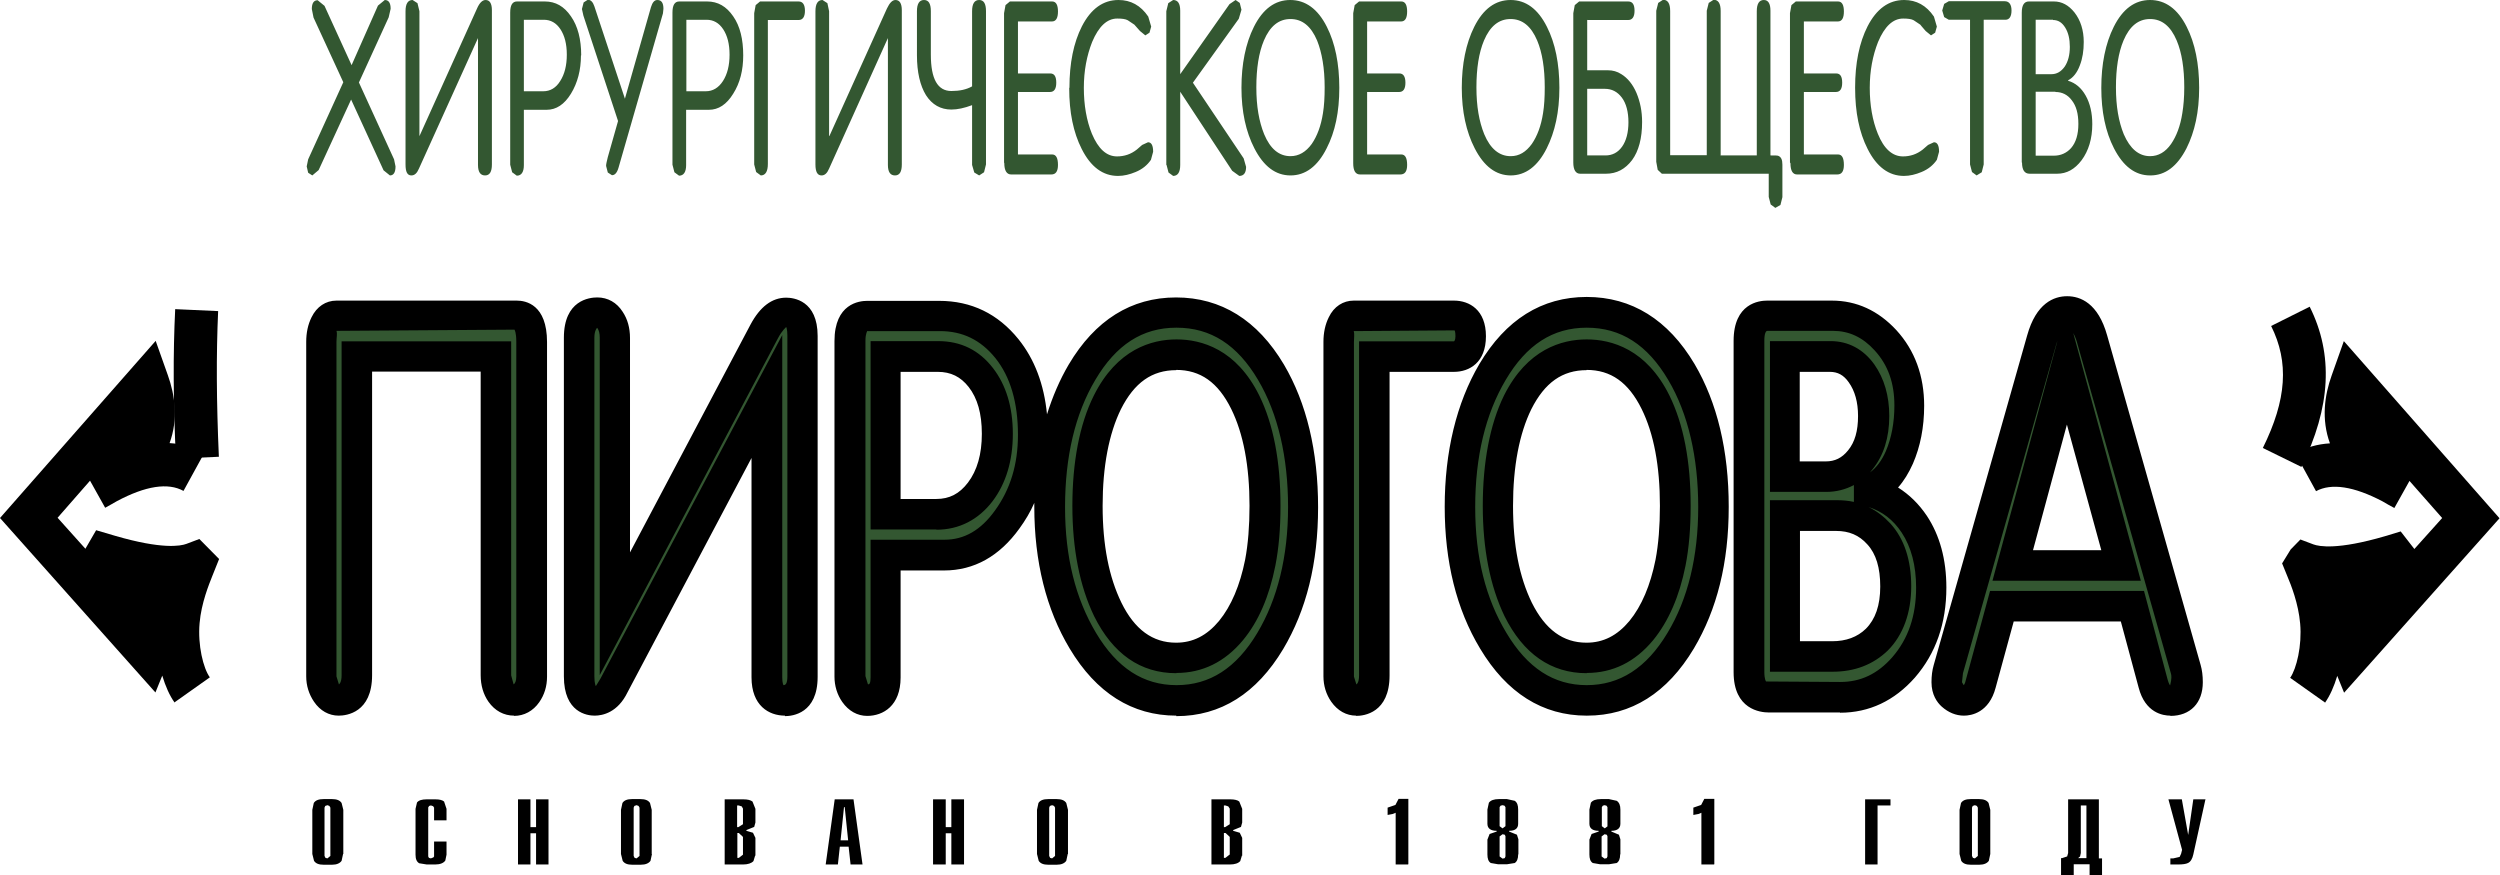 <?xml version="1.0" encoding="UTF-8"?> <svg xmlns="http://www.w3.org/2000/svg" id="Layer_2" data-name="Layer 2" width="102.46" height="35.87" viewBox="0 0 102.46 35.87"><defs><style> .cls-1, .cls-2 { fill-rule: evenodd; } .cls-2 { fill: #335731; } </style></defs><g id="Layer_1-2" data-name="Layer 1"><g><path d="M7.21,18.8c-.11-2.34-.12-4.29-.03-6.13l1.76.08c-.08,1.79-.07,3.69.03,5.97l-1.76.08Z"></path><path d="M7.16,28.8c-.21-.29-.38-.68-.51-1.11l-.28.69L0,21.23l6.38-7.26.5,1.41c.29.81.43,1.8.07,2.78.51.03.98.16,1.42.41l-.85,1.55c-.63-.35-1.55-.21-2.73.42-.15.09-.32.18-.48.27l-.62-1.11-1.33,1.52,1.14,1.27.44-.76.78.23c1.92.56,2.68.42,2.92.33l.53-.2.81.82-.28.7c-.13.33-.45,1.1-.52,1.93-.08.9.15,1.85.42,2.22l-1.44,1.02Z"></path><path d="M94.33,19.14l-1.59-.78c.98-1.98,1.08-3.52.34-5l1.58-.79c.98,1.96.87,4.11-.34,6.57"></path><path d="M95.3,28.8l-1.44-1.02c.26-.37.49-1.32.41-2.22-.07-.83-.38-1.6-.52-1.93l-.22-.54.35-.57.4-.41.53.2c.24.09,1,.23,2.92-.33l.66-.2.56.72,1.14-1.27-1.34-1.52-.62,1.11c-.17-.09-.33-.18-.48-.27-1.18-.62-2.1-.76-2.73-.42l-.85-1.55c.44-.25.92-.38,1.42-.41-.36-.99-.22-1.97.07-2.78l.5-1.41,6.38,7.26-6.37,7.15-.28-.69c-.13.43-.3.82-.51,1.11"></path><path class="cls-1" d="M90.39,32.75l-.5,2.27c-.04.18-.11.3-.22.35-.08.04-.21.06-.42.06h-.3v-.25h.12l.26-.06.06-.13.04-.16-.56-2.07h.55l.26,1.46.21-1.46h.51ZM85.51,35.17v-2.16h-.23v1.95l-.03.14-.08.07h.34ZM86.15,35.87h-.51v-.45h-.65v.45h-.52v-.7h.04l.21-.07.04-.14v-2.2h1.26v2.42h.13v.7ZM81.06,35.08v-1.98l-.04-.07-.08-.03-.09.03-.03.07v1.98l.04.08.08.02.12-.1ZM81.57,35l-.06.28c-.07.1-.2.16-.39.16h-.35c-.19,0-.32-.05-.39-.16l-.07-.28v-1.81l.06-.28c.07-.11.2-.16.39-.16h.35c.19,0,.32.05.39.16l.07.28v1.81ZM77.48,33.01h-.53v2.42h-.51v-2.67h1.04v.26ZM70.25,35.43h-.52v-2.12l-.12.05-.21.04v-.3l.32-.11.13-.25h.41v2.67ZM65.88,35.09v-.82l-.03-.06-.09-.02-.12.09v.82l.12.09.09-.02.03-.07ZM65.88,33.86v-.78l-.04-.06-.08-.02-.07.02-.04.06v.78l.12.09.12-.09ZM66.4,35.02c0,.18-.05.29-.14.35l-.31.05h-.38l-.29-.05c-.1-.06-.14-.18-.14-.35v-.61l.09-.23.29-.1v-.03c-.25,0-.38-.1-.38-.29v-.58l.06-.28c.07-.1.21-.15.41-.15h.33l.32.07c.1.07.15.18.15.36v.58c0,.19-.13.29-.37.29v.03l.31.13.06.19v.61ZM61.7,35.09v-.82l-.03-.06-.09-.02-.12.09v.82l.12.09.09-.02.03-.07ZM61.7,33.86v-.78l-.04-.06-.08-.02-.08.02-.04.06v.78l.12.09.12-.09ZM62.22,35.02c0,.18-.05.29-.14.35l-.31.05h-.38l-.29-.05c-.1-.06-.14-.18-.14-.35v-.61l.09-.23.29-.1v-.03c-.25,0-.38-.1-.38-.29v-.58l.06-.28c.07-.1.21-.15.41-.15h.33l.32.07c.1.07.14.18.14.36v.58c0,.19-.12.29-.37.29v.03l.32.13.06.19v.61ZM57.71,35.43h-.51v-2.12l-.12.05-.21.04v-.3l.32-.11.13-.25h.4v2.67ZM50.4,35.03v-.73l-.17-.16h-.07v1.02h.06l.18-.14ZM50.4,33.78v-.64l-.06-.09-.12-.04h-.06v.89h.05l.19-.12ZM50.9,35.06l-.07.23c-.08.09-.22.14-.43.14h-.75v-2.67h.77c.17,0,.3.03.37.09l.12.3v.56l-.05.18-.32.13v.03l.27.08.1.21v.74ZM43.24,35.08v-1.98l-.04-.07-.08-.03-.09.03-.03.07v1.98l.04.08.08.02.12-.1ZM43.76,35l-.06.28c-.07.1-.2.16-.39.16h-.35c-.19,0-.32-.05-.39-.16l-.07-.28v-1.81l.06-.28c.07-.11.2-.16.4-.16h.35c.19,0,.32.05.39.16l.07.28v1.81ZM39.51,35.43h-.52v-1.28h-.23v1.28h-.52v-2.67h.52v1.14h.23v-1.14h.52v2.67ZM34.76,34.44l-.14-1.36h-.03l-.14,1.36h.31ZM35.37,35.43h-.51l-.08-.73h-.36l-.08.73h-.5l.37-2.67h.77l.37,2.67ZM30.45,35.03v-.73l-.17-.16h-.06v1.02h.06l.18-.14ZM30.45,33.78v-.64l-.05-.09-.13-.04h-.06v.89h.05l.19-.12ZM30.95,35.06l-.07.23c-.08.09-.23.14-.43.14h-.75v-2.67h.76c.18,0,.3.03.38.09l.12.3v.56l-.05.18-.32.13v.03l.27.08.1.21v.74ZM26.21,35.08v-1.98l-.04-.07-.08-.03-.09.03-.03.07v1.98l.04.08.08.02.12-.1ZM26.72,35l-.06.28c-.07.1-.2.16-.4.16h-.35c-.19,0-.32-.05-.39-.16l-.07-.28v-1.81l.06-.28c.07-.11.2-.16.39-.16h.35c.19,0,.32.05.39.16l.07.28v1.81ZM22.48,35.43h-.51v-1.28h-.23v1.28h-.51v-2.67h.51v1.14h.23v-1.14h.51v2.67ZM18.3,35.03l-.05.24c-.07.1-.21.16-.41.16h-.35l-.31-.05c-.1-.06-.15-.17-.15-.35v-1.88l.06-.26c.07-.09.2-.13.4-.13h.35c.17,0,.29.03.36.09l.1.3v.47h-.51v-.52l-.04-.06-.09-.03-.07.02-.04.06v2.01l.03.06.08.02.1-.04.03-.04v-.61h.51v.54ZM13.54,35.08v-1.98l-.04-.07-.08-.03-.09.03-.03.07v1.98l.04.08.08.02.12-.1ZM14.06,35l-.06.28c-.07.1-.2.16-.39.16h-.35c-.19,0-.32-.05-.39-.16l-.07-.28v-1.81l.06-.28c.07-.11.2-.16.4-.16h.35c.19,0,.32.05.39.16l.07.28v1.81Z"></path><path class="cls-2" d="M85.01,14.78l-2.23,8.5h4.48l-2.25-8.5ZM80.74,29.04c-.18,0-.34-.07-.48-.21-.15-.14-.22-.33-.22-.57,0-.21.02-.39.06-.56l3.87-14.06c.22-.8.57-1.2,1.05-1.2s.83.4,1.05,1.2l3.86,14.06c.04.16.07.35.07.56,0,.52-.24.78-.71.78-.35,0-.59-.24-.71-.71l-.86-3.31h-5.4l-.87,3.3c-.12.47-.36.71-.7.71ZM75.47,21.14h-2.13v6.03h1.96c.74,0,1.36-.24,1.83-.71.53-.54.79-1.29.79-2.28s-.23-1.71-.7-2.24c-.46-.53-1.05-.79-1.76-.79ZM75.2,14.35h-1.87v5.13h1.7c.57,0,1.04-.24,1.41-.71.37-.48.56-1.1.56-1.88,0-.73-.17-1.33-.5-1.82-.33-.48-.77-.73-1.3-.73ZM71.86,27.83v-14.15c0-.72.25-1.07.75-1.07h2.68c.84,0,1.57.35,2.2,1.05.65.75.98,1.67.98,2.79,0,.83-.14,1.57-.41,2.21-.29.7-.71,1.17-1.26,1.41v.04c.78.21,1.41.68,1.88,1.41.47.73.7,1.63.7,2.7,0,1.37-.38,2.51-1.15,3.41-.72.85-1.59,1.27-2.62,1.27h-2.95c-.55,0-.82-.36-.82-1.07ZM65.15,27.23c.88,0,1.64-.39,2.26-1.16.58-.73.98-1.7,1.21-2.9.13-.7.2-1.51.2-2.43,0-1.8-.27-3.27-.82-4.42-.64-1.35-1.6-2.03-2.85-2.03s-2.2.68-2.85,2.03c-.55,1.15-.82,2.62-.82,4.42s.28,3.23.84,4.42c.67,1.38,1.61,2.08,2.83,2.08ZM65.15,29.04c-1.6,0-2.88-.85-3.87-2.54-.92-1.58-1.38-3.48-1.38-5.71s.45-4.2,1.34-5.76c.97-1.7,2.27-2.54,3.9-2.54s2.94.85,3.91,2.54c.88,1.55,1.33,3.47,1.33,5.76s-.45,4.15-1.36,5.71c-.98,1.7-2.28,2.54-3.88,2.54ZM56.37,14.35h3.29c.46,0,.69-.29.69-.87s-.23-.87-.69-.87h-4.14c-.2,0-.35.12-.46.35-.11.23-.16.49-.16.77v14.29c0,.27.07.51.21.71.14.21.31.31.51.31.5,0,.75-.36.75-1.07v-13.61ZM48.18,27.23c.88,0,1.64-.39,2.26-1.16.58-.73.98-1.7,1.21-2.9.13-.7.2-1.51.2-2.43,0-1.8-.27-3.27-.82-4.42-.64-1.35-1.59-2.03-2.85-2.03s-2.2.68-2.85,2.03c-.54,1.15-.82,2.62-.82,4.42s.28,3.23.84,4.42c.67,1.38,1.61,2.08,2.83,2.08ZM48.18,29.04c-1.59,0-2.88-.85-3.87-2.54-.92-1.58-1.37-3.48-1.37-5.71s.45-4.2,1.34-5.76c.97-1.7,2.27-2.54,3.9-2.54s2.94.85,3.91,2.54c.89,1.55,1.33,3.47,1.33,5.76s-.45,4.15-1.36,5.71c-.98,1.7-2.28,2.54-3.88,2.54ZM36.16,14.35v6.74h2.1c.74,0,1.35-.32,1.82-.96.47-.64.7-1.47.7-2.48s-.23-1.8-.68-2.4c-.45-.6-1.05-.9-1.78-.9h-2.16ZM42.26,17.7c0,1.4-.35,2.6-1.06,3.62-.71,1.01-1.58,1.52-2.61,1.52h-2.42v5.22c0,.66-.25.98-.75.98-.2,0-.37-.1-.51-.31-.14-.21-.21-.45-.21-.71v-14.33c0-.72.24-1.07.72-1.07h2.98c1.14,0,2.06.47,2.78,1.4.72.93,1.08,2.16,1.08,3.69ZM24.96,25.33h0l6.17-12.05c.27-.53.58-.8.92-.8.45,0,.67.33.67.98v14.55c0,.68-.24,1.03-.72,1.03-.5,0-.75-.33-.75-.99v-12l-6.32,12.33c-.2.43-.47.65-.8.65-.43,0-.64-.34-.64-1.03v-14.47c0-.71.25-1.07.75-1.07.22,0,.39.11.52.31.13.21.2.46.2.76v11.79ZM20.05,14.35h-5.75v13.61c0,.71-.25,1.07-.75,1.07-.2,0-.36-.1-.51-.31-.14-.21-.21-.45-.21-.71v-14.29c0-.28.05-.54.16-.77.11-.23.26-.35.46-.35h7.45c.42,0,.62.37.62,1.12v14.29c0,.28-.07.52-.2.73-.14.2-.31.3-.52.3-.22,0-.4-.1-.54-.31-.14-.21-.21-.46-.21-.76v-13.61Z"></path><path d="M88.95,29.33c-.3,0-1.03-.11-1.3-1.15l-.73-2.71h-4.39l-.74,2.71c-.27,1.03-1,1.15-1.3,1.15-.33,0-.64-.13-.91-.37-.19-.17-.42-.49-.42-1,0-.26.03-.49.09-.7l3.83-13.51c.37-1.33,1.1-1.61,1.64-1.61s1.27.28,1.64,1.61l3.83,13.5c.06.21.09.44.09.71,0,.85-.51,1.38-1.33,1.38M84.41,13.72l-.13.37-3.83,13.5-.04.37.07.12v.63-.63s.05-.03.09-.22l.99-3.64h6.31l.97,3.64c.05.18.1.23.1.23.07-.28.06-.4.03-.5l-3.83-13.5c-.02-.09-.08-.28-.17-.44l2.77,10.15h-6.08l2.73-10.08ZM83.32,22.55h2.8l-1.41-5.15-1.39,5.15ZM65.03,29.33c-1.81,0-3.28-.93-4.37-2.75-.97-1.61-1.45-3.56-1.45-5.81s.48-4.25,1.42-5.85c1.08-1.82,2.56-2.75,4.4-2.75s3.34.93,4.42,2.75c.93,1.58,1.4,3.55,1.4,5.85s-.48,4.21-1.43,5.81c-1.09,1.82-2.56,2.75-4.38,2.75ZM65.03,13.43c-1.39,0-2.47.7-3.32,2.14-.83,1.4-1.25,3.15-1.25,5.21s.43,3.75,1.28,5.16c.86,1.44,1.94,2.14,3.29,2.14s2.45-.7,3.31-2.14c.84-1.39,1.26-3.13,1.26-5.16s-.41-3.83-1.23-5.21c-.85-1.44-1.94-2.14-3.34-2.14ZM55.58,29.33c-.4,0-.76-.2-1.02-.57-.21-.3-.32-.66-.32-1.04v-13.71c0-.37.07-.71.22-1.01.21-.44.59-.68,1.02-.68h4.11c.63,0,1.31.38,1.31,1.46s-.68,1.46-1.31,1.46h-2.64v12.44c0,1.54-1.05,1.66-1.37,1.66ZM59.61,13.54l-4.13.03c.04.12.01.27.01.45v13.71l.1.32s.11-.05.11-.37v-13.69h3.89s.06-.03.06-.21-.03-.23-.03-.23ZM48.21,29.33c-1.81,0-3.28-.93-4.37-2.75-.96-1.6-1.45-3.56-1.45-5.81v-.16c-.16.37-.37.72-.61,1.05-.82,1.14-1.86,1.72-3.09,1.72h-1.78v4.39c0,1.15-.71,1.57-1.37,1.57-.4,0-.76-.2-1.02-.57-.21-.3-.32-.66-.32-1.04v-13.75c0-1.54,1.02-1.65,1.34-1.65h2.95c1.32,0,2.41.53,3.25,1.57.66.82,1.05,1.85,1.17,3.08.23-.73.52-1.41.89-2.04,1.08-1.82,2.56-2.75,4.4-2.75s3.34.93,4.42,2.75c.93,1.58,1.4,3.55,1.4,5.85s-.48,4.21-1.43,5.81c-1.09,1.82-2.56,2.75-4.38,2.75ZM48.21,13.43c-1.39,0-2.47.7-3.32,2.14-.83,1.4-1.24,3.15-1.24,5.21s.43,3.75,1.27,5.16c.86,1.44,1.94,2.14,3.3,2.14s2.45-.7,3.31-2.14c.83-1.39,1.26-3.13,1.26-5.16s-.41-3.83-1.23-5.21c-.85-1.44-1.94-2.14-3.34-2.14ZM35.55,13.56s-.08.1-.08.4v13.75l.1.33c.06.03.11-.04.11-.28v-5.64h3.03c.81,0,1.49-.39,2.07-1.2.63-.87.94-1.89.94-3.1,0-1.32-.31-2.38-.93-3.15-.6-.74-1.34-1.1-2.27-1.1h-2.96ZM32.17,29.33c-.66,0-1.37-.41-1.37-1.57v-8.99l-5.08,9.6c-.4.83-1.02.96-1.35.96-.3,0-1.26-.12-1.26-1.61v-13.88c0-1.54,1.05-1.65,1.37-1.65.43,0,.8.21,1.04.59.2.3.3.66.3,1.07v8.79l4.94-9.34c.39-.73.88-1.1,1.46-1.1.3,0,1.29.11,1.29,1.57v13.97c0,1.5-1.03,1.61-1.34,1.61ZM24.46,13.45s-.1.1-.1.39v13.88c0,.31.06.4.06.4l.19-.31,7.45-14.08v14.03c0,.25.05.32.05.32.09,0,.16-.07.16-.36v-13.97c0-.27-.05-.35-.05-.35-.01.03-.15.11-.34.47l-7.3,13.8v-13.84c0-.16-.03-.29-.1-.39h-.01ZM21.07,29.33c-.42,0-.79-.2-1.05-.57-.21-.3-.32-.67-.32-1.09v-12.44h-4.45v12.44c0,1.54-1.05,1.66-1.37,1.66-.4,0-.76-.2-1.01-.57-.21-.31-.32-.66-.32-1.04v-13.71c0-.37.07-.71.22-1.01.21-.43.58-.68,1.02-.68h7.39c.37,0,1.24.16,1.24,1.7v13.71c0,.4-.11.75-.32,1.05-.25.36-.62.56-1.03.56ZM21.09,13.51l-7.3.05c.04.12,0,.27,0,.45v13.71l.1.33s.11-.06.11-.37v-13.69h6.95v13.69l.1.37c.06-.04.11-.14.11-.33v-13.71c0-.39-.07-.49-.07-.49ZM75.41,29.2h-2.92c-.34,0-1.44-.12-1.44-1.65v-13.58c0-1.54,1.05-1.65,1.37-1.65h2.66c1.01,0,1.9.41,2.64,1.21.76.83,1.14,1.88,1.14,3.1,0,.88-.16,1.68-.46,2.37-.17.38-.37.71-.61.98.46.29.85.67,1.18,1.16.53.8.8,1.79.8,2.94,0,1.46-.43,2.7-1.29,3.69-.84.95-1.87,1.44-3.07,1.44ZM72.43,13.56c-.05,0-.12.09-.12.4v13.58c0,.31.07.39.07.39l3.04.02c.84,0,1.53-.33,2.13-1.01.66-.76.98-1.7.98-2.86,0-.9-.2-1.66-.59-2.25-.35-.53-.8-.87-1.36-1.05.33.16.63.39.9.68.56.62.85,1.49.85,2.57s-.33,2-.96,2.63c-.6.58-1.36.87-2.26.87h-2.57v-7.03h2.73c.25,0,.48.02.71.07v-.69c-.34.18-.72.28-1.13.28h-2.31v-6.18h2.48c.73,0,1.35.33,1.8.96.4.57.61,1.28.61,2.11,0,.89-.23,1.62-.69,2.19l-.1.12c.26-.19.48-.48.65-.87.23-.54.35-1.17.35-1.87,0-.92-.26-1.66-.81-2.26-.49-.54-1.05-.8-1.71-.8h-2.66ZM73.77,26.28h1.32c.57,0,1.03-.17,1.38-.51.39-.39.59-.96.59-1.73s-.17-1.34-.53-1.73c-.34-.38-.75-.55-1.28-.55h-1.48v4.53ZM73.77,18.91h1.06c.37,0,.66-.14.91-.45.28-.34.41-.8.41-1.41,0-.57-.13-1.03-.38-1.38-.21-.3-.45-.43-.78-.43h-1.23v3.67ZM65.03,27.59c-1.46,0-2.6-.79-3.37-2.34-.59-1.23-.89-2.75-.89-4.52s.29-3.34.87-4.52c.95-1.9,2.37-2.3,3.39-2.3s2.45.4,3.39,2.3c.58,1.18.87,2.7.87,4.52,0,.91-.07,1.74-.21,2.45-.25,1.26-.7,2.29-1.33,3.06-.74.89-1.65,1.34-2.72,1.34ZM65.03,15.17c-1,0-1.72.51-2.27,1.6-.49,1-.75,2.34-.75,3.96s.26,2.92.77,3.97c.55,1.1,1.28,1.64,2.24,1.64.69,0,1.26-.29,1.76-.89.5-.61.86-1.46,1.07-2.51.12-.63.18-1.38.18-2.21,0-1.63-.25-2.96-.75-3.97-.54-1.09-1.26-1.6-2.26-1.6ZM48.21,27.59c-1.47,0-2.6-.79-3.37-2.34-.59-1.23-.89-2.75-.89-4.52s.29-3.34.88-4.52c.95-1.9,2.37-2.3,3.39-2.3s2.45.4,3.39,2.3c.58,1.18.87,2.7.87,4.52,0,.92-.07,1.74-.21,2.45-.25,1.26-.69,2.29-1.33,3.06-.74.89-1.66,1.34-2.72,1.34ZM48.21,15.17c-1,0-1.72.51-2.27,1.6-.49,1-.75,2.34-.75,3.96s.26,2.92.77,3.97c.54,1.1,1.28,1.64,2.24,1.64.69,0,1.26-.29,1.76-.89.5-.61.86-1.46,1.07-2.51.12-.63.18-1.38.18-2.21,0-1.62-.25-2.96-.75-3.97-.54-1.09-1.26-1.6-2.26-1.6ZM38.38,21.7h-2.7v-7.72h2.77c.93,0,1.68.37,2.25,1.11.53.69.81,1.59.81,2.69s-.28,2.03-.83,2.76c-.58.76-1.37,1.17-2.3,1.17ZM36.92,20.45h1.45c.54,0,.95-.21,1.3-.67.38-.5.57-1.17.57-2s-.18-1.46-.54-1.92c-.33-.42-.73-.62-1.27-.62h-1.52v5.22Z"></path><path class="cls-2" d="M88.12,6.4c.34,0,.63-.17.86-.5.22-.32.38-.74.46-1.26.05-.3.08-.66.08-1.06,0-.78-.1-1.42-.31-1.92-.25-.59-.61-.88-1.09-.88s-.84.29-1.09.88c-.21.5-.31,1.14-.31,1.92s.11,1.4.32,1.92c.26.6.62.9,1.08.9M88.12,7.19c-.61,0-1.1-.37-1.48-1.11-.35-.68-.52-1.51-.52-2.48s.17-1.82.51-2.5c.37-.74.87-1.1,1.49-1.1s1.13.36,1.5,1.1c.34.67.51,1.51.51,2.5s-.18,1.8-.52,2.48c-.38.74-.87,1.11-1.48,1.11ZM84.24,3.76h-.81v2.62h.75c.28,0,.52-.11.7-.31.2-.23.3-.56.3-.99s-.09-.74-.27-.97c-.17-.23-.4-.34-.67-.34ZM84.14.81h-.71v2.23h.65c.21,0,.39-.1.54-.31.14-.21.21-.48.21-.81,0-.32-.06-.58-.19-.79-.13-.21-.29-.31-.5-.31ZM82.86,6.66V.52c0-.31.1-.46.29-.46h1.03c.32,0,.6.15.84.45.25.32.38.73.38,1.21,0,.36-.05.68-.16.96-.11.3-.28.51-.48.61v.02c.3.09.54.29.72.61.18.32.27.71.27,1.17,0,.59-.15,1.09-.44,1.48-.28.37-.61.55-1,.55h-1.13c-.21,0-.31-.16-.31-.46ZM80.75.81h-.88l-.19-.11-.08-.27.08-.27.19-.11h2.29c.18,0,.28.13.28.38s-.09.38-.25.38h-.89v5.93l-.08.32-.21.13-.19-.14-.08-.31V.81ZM76.03,3.59c0-1,.17-1.84.51-2.51.37-.72.87-1.08,1.5-1.08.5,0,.91.22,1.22.68l.12.41-.07.25-.17.11-.22-.18c-.15-.17-.22-.26-.22-.26l-.27-.18c-.09-.05-.23-.07-.43-.07-.42,0-.76.32-1.03.96-.22.56-.34,1.18-.34,1.88s.11,1.34.33,1.88c.25.62.6.93,1.03.93.3,0,.57-.09.81-.28l.22-.19.24-.11c.14,0,.21.13.21.39l-.09.33c-.15.22-.36.39-.63.5-.24.1-.48.16-.72.16-.62,0-1.12-.37-1.49-1.11-.34-.67-.51-1.5-.51-2.49ZM73.36,6.66V.54l.06-.33.18-.15h1.73c.16,0,.24.14.24.41s-.08.41-.25.41h-1.39v2.13h1.32c.17,0,.25.12.25.38s-.09.38-.26.38h-1.31v2.56h1.4c.16,0,.24.14.24.43,0,.26-.09.39-.27.39h-1.65c-.18,0-.27-.16-.27-.46ZM70.5,6.37h1.5V.46c0-.31.1-.46.29-.46.18,0,.27.15.27.44v5.93c.19,0,.29,0,.33.02.11.05.16.16.16.36v1.33l-.08.32-.21.12-.19-.14-.08-.31v-.95h-4.38l-.17-.16-.06-.33V.44l.08-.32.2-.13c.19,0,.29.15.29.46v5.91h1.5V.44l.08-.32.2-.13c.19,0,.29.15.29.46v5.91ZM65.05,3.64v2.73h.75c.28,0,.51-.12.68-.36.17-.24.26-.58.26-1s-.09-.77-.27-1.01c-.18-.24-.41-.36-.7-.36h-.73ZM65.05.81v2.07h.85c.2,0,.38.05.55.16.26.16.47.42.62.77.15.36.23.75.23,1.19,0,.67-.14,1.19-.41,1.56-.28.37-.63.56-1.07.56h-1.06c-.18,0-.28-.16-.28-.46V.54l.06-.33.18-.15h2.01c.18,0,.26.13.26.38s-.09.38-.26.38h-1.69ZM61.92,6.4c.34,0,.62-.17.86-.5.22-.32.38-.74.46-1.26.05-.3.07-.66.07-1.06,0-.78-.1-1.42-.31-1.92-.25-.59-.61-.88-1.09-.88s-.84.29-1.09.88c-.21.5-.31,1.14-.31,1.92s.11,1.4.32,1.92c.25.6.62.9,1.08.9ZM61.92,7.19c-.61,0-1.1-.37-1.48-1.11-.35-.68-.53-1.51-.53-2.48s.17-1.82.51-2.5c.37-.74.87-1.1,1.49-1.1s1.12.36,1.49,1.1c.34.67.51,1.51.51,2.5s-.18,1.8-.52,2.48c-.37.74-.87,1.11-1.48,1.11ZM55.46,6.66V.54l.06-.33.18-.15h1.73c.16,0,.24.14.24.41s-.08.41-.25.41h-1.39v2.13h1.32c.16,0,.25.12.25.38s-.09.38-.26.38h-1.31v2.56h1.4c.16,0,.24.14.24.43,0,.26-.09.39-.28.39h-1.65c-.19,0-.28-.16-.28-.46ZM52.89,6.4c.34,0,.63-.17.87-.5.22-.32.38-.74.46-1.26.05-.3.07-.66.07-1.06,0-.78-.11-1.42-.31-1.92-.25-.59-.61-.88-1.09-.88s-.84.29-1.09.88c-.21.5-.31,1.14-.31,1.92s.11,1.4.32,1.92c.25.6.61.9,1.08.9ZM52.89,7.19c-.61,0-1.1-.37-1.48-1.11-.35-.68-.53-1.51-.53-2.48s.17-1.82.51-2.5c.37-.74.87-1.1,1.49-1.1s1.13.36,1.5,1.1c.34.67.51,1.51.51,2.5s-.17,1.8-.52,2.48c-.37.74-.87,1.11-1.48,1.11ZM47.81,6.76l.08.31.19.14c.19,0,.29-.15.29-.45v-3l2.13,3.24.29.21c.18,0,.28-.12.28-.37l-.1-.35-2.08-3.1,1.88-2.62.11-.37-.07-.28-.17-.12-.25.17-2.02,2.87V.44c0-.3-.1-.44-.29-.44l-.2.13-.08.33v6.3ZM43.83,3.59c0-1,.17-1.84.51-2.51.37-.72.87-1.08,1.5-1.08.5,0,.91.22,1.22.68l.12.41-.07.25-.17.11-.22-.18c-.15-.17-.23-.26-.23-.26l-.27-.18c-.09-.05-.23-.07-.43-.07-.42,0-.76.32-1.03.96-.22.56-.34,1.18-.34,1.88s.11,1.34.33,1.88c.26.62.6.93,1.03.93.3,0,.57-.09.81-.28l.22-.19.24-.11c.14,0,.21.13.21.39l-.09.33c-.15.22-.36.39-.63.5-.24.1-.48.16-.72.16-.62,0-1.12-.37-1.49-1.11-.34-.67-.51-1.5-.51-2.49ZM41.15,6.66V.54l.06-.33.18-.15h1.73c.16,0,.24.14.24.41s-.08.41-.25.41h-1.39v2.13h1.32c.17,0,.25.12.25.38s-.09.38-.26.38h-1.31v2.56h1.4c.16,0,.24.14.24.43,0,.26-.09.39-.27.39h-1.65c-.18,0-.28-.16-.28-.46ZM39.84,3.55V.46c0-.31.1-.46.29-.46s.28.15.28.46v6.28l-.08.32-.2.13-.2-.12-.09-.31v-2.45c-.32.12-.6.18-.85.18-.44,0-.79-.2-1.04-.59-.24-.39-.37-.94-.37-1.64V.46c0-.31.1-.46.29-.46s.28.15.28.46v1.78c0,1,.28,1.49.84,1.49.34,0,.62-.06.85-.19ZM33.99,5.58h0l2.36-5.23c.11-.23.22-.35.35-.35.17,0,.26.14.26.42v6.32c0,.3-.09.45-.28.45s-.29-.14-.29-.43V1.56l-2.41,5.35c-.08.19-.18.28-.31.28-.17,0-.25-.15-.25-.45V.46c0-.31.1-.46.29-.46l.2.13.07.33v5.11ZM31.47.81v5.91c0,.31-.1.47-.29.47l-.19-.14-.08-.31V.54l.06-.33.18-.15h1.58c.17,0,.26.13.26.38s-.09.38-.26.38h-1.26ZM28.13.81v2.93h.8c.28,0,.52-.14.7-.42.18-.28.27-.64.27-1.08s-.09-.78-.26-1.04c-.17-.26-.4-.39-.68-.39h-.83ZM30.46,2.27c0,.6-.13,1.13-.41,1.57-.27.44-.6.66-1,.66h-.93v2.27c0,.28-.1.43-.29.43l-.19-.14-.08-.31V.52c0-.31.09-.46.28-.46h1.14c.44,0,.79.2,1.07.61.28.4.41.94.41,1.6ZM25.61,4.05l1.07-3.76c.06-.19.14-.29.26-.29.17,0,.25.12.25.36l-.02.19-1.82,6.32c-.06.21-.15.31-.27.31l-.17-.11-.07-.27c0-.08.03-.19.07-.36l.42-1.48-1.42-4.32-.06-.27.07-.27.17-.11c.12,0,.21.09.27.27l1.25,3.78ZM21.47.81v2.93h.8c.28,0,.52-.14.69-.42.18-.28.27-.64.27-1.08s-.09-.78-.26-1.04c-.17-.26-.4-.39-.68-.39h-.83ZM23.81,2.27c0,.6-.14,1.13-.41,1.57-.27.44-.6.66-1,.66h-.93v2.27c0,.28-.1.43-.29.43l-.19-.14-.08-.31V.52c0-.31.09-.46.28-.46h1.14c.44,0,.79.2,1.07.61.28.4.42.94.42,1.6ZM17.19,5.58h0L19.55.35c.1-.23.22-.35.35-.35.17,0,.26.14.26.42v6.32c0,.3-.09.45-.28.45-.19,0-.29-.14-.29-.43V1.56l-2.42,5.35c-.08.19-.18.28-.31.28-.17,0-.24-.15-.24-.45V.46c0-.31.1-.46.29-.46l.2.13.08.33v5.11ZM16.21,6.82c0,.25-.08.37-.23.37l-.26-.21-1.33-2.9-1.33,2.89-.26.22-.17-.11-.06-.26.06-.29,1.44-3.16-1.22-2.65-.07-.35c0-.24.08-.36.24-.36l.28.23,1.11,2.43L15.49.23l.28-.23c.16,0,.24.12.24.36l-.08.35-1.22,2.67,1.44,3.15.06.29Z"></path></g></g></svg> 